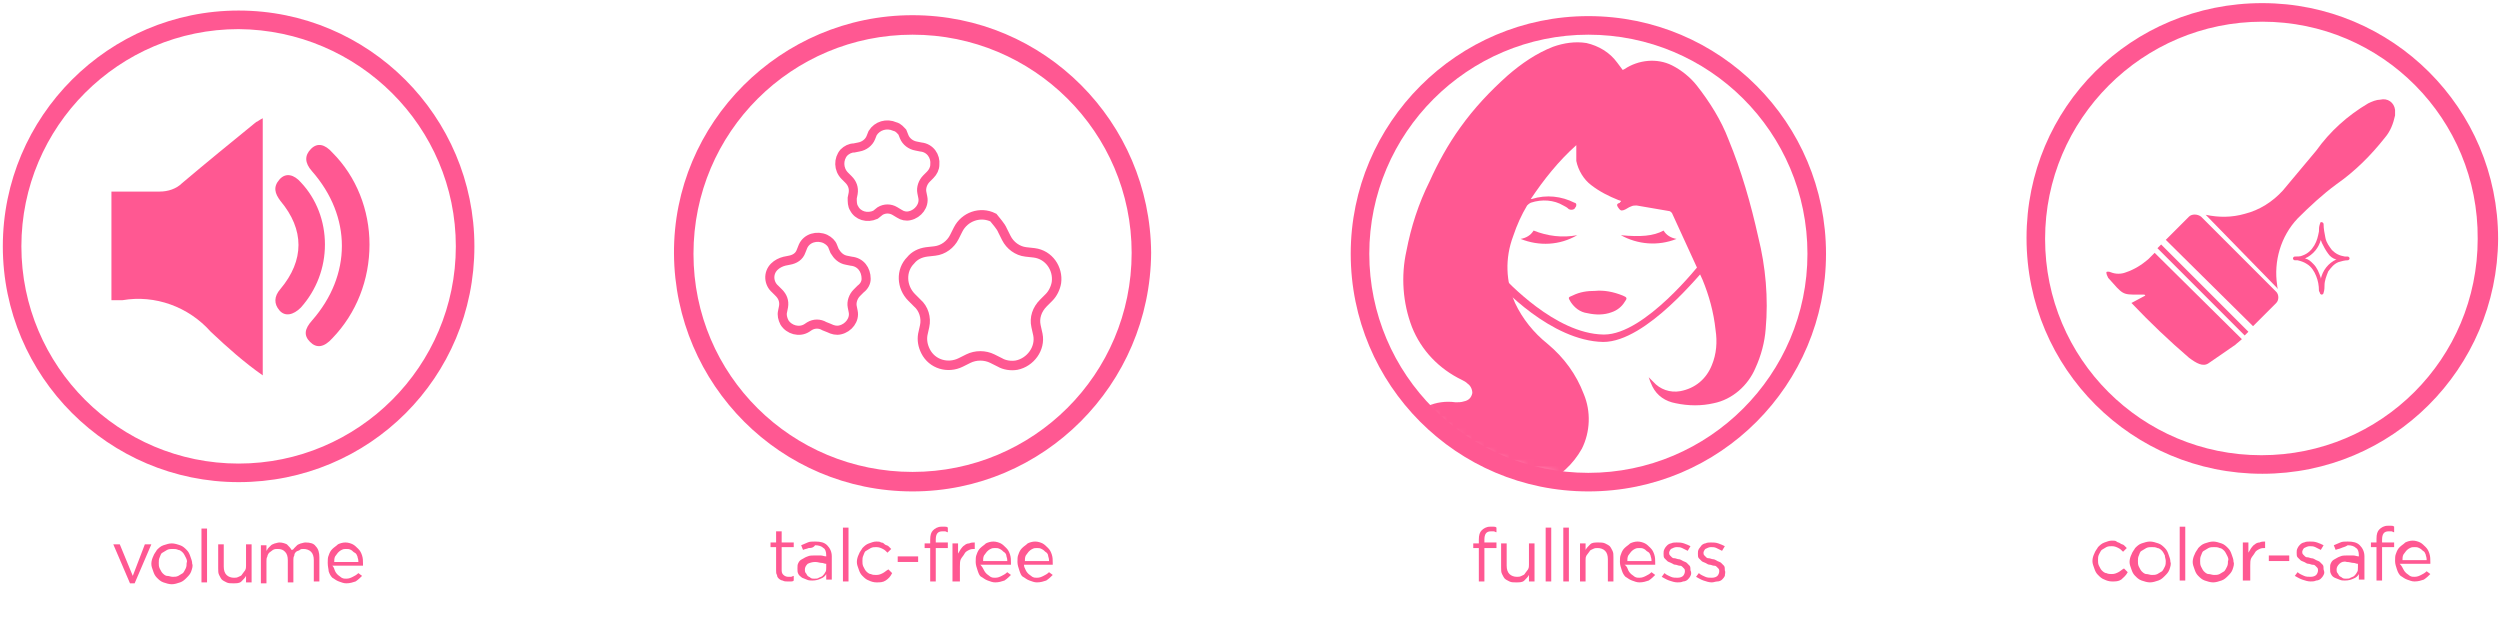 <svg width="400" height="102" viewBox="0 0 400 102" fill="none" xmlns="http://www.w3.org/2000/svg">
<g clip-path="url(#clip0_4_2)">
<path d="M254.139 78.626C233.048 78.626 216.115 61.546 216.115 40.603C216.115 19.66 233.196 2.579 254.139 2.579C275.23 2.579 292.162 19.66 292.162 40.603C292.162 61.546 275.23 78.626 254.139 78.626ZM254.139 5.55C234.83 5.55 219.086 21.294 219.086 40.603C219.086 59.912 234.83 75.656 254.139 75.656C273.448 75.656 289.192 59.912 289.192 40.603C289.192 21.146 273.448 5.55 254.139 5.55Z" fill="#FF5892"/>
<path d="M256.515 54.713C248.198 54.565 240.029 45.801 239.286 44.762L240.177 44.019C241.068 44.91 248.792 53.377 256.515 53.525H256.664C263.199 53.525 271.962 42.237 272.111 42.088L273.002 42.831C272.408 43.276 263.496 54.713 256.515 54.713Z" fill="#FF5892"/>
<mask id="mask0_4_2" style="mask-type:luminance" maskUnits="userSpaceOnUse" x="218" y="5" width="71" height="72">
<path d="M253.396 76.25C272.838 76.25 288.598 60.49 288.598 41.048C288.598 21.607 272.838 5.847 253.396 5.847C233.955 5.847 218.195 21.607 218.195 41.048C218.195 60.49 233.955 76.25 253.396 76.25Z" fill="white"/>
</mask>
<g mask="url(#mask0_4_2)">
<path d="M236.613 100.46C237.801 101.351 239.286 101.649 240.623 101.203C243.296 100.312 245.079 97.935 245.227 95.262C245.376 93.925 244.782 92.588 243.89 91.697C242.702 90.509 241.217 89.618 239.583 89.023C237.949 88.578 236.464 87.687 235.424 86.35C234.088 84.568 233.939 82.043 235.127 80.112C235.87 78.775 237.355 78.181 238.84 78.478C244.485 79.518 250.277 76.844 253.099 71.794C254.436 69.121 254.585 65.853 253.396 63.031C252.208 59.912 250.277 57.238 247.604 55.01C245.376 53.228 243.593 51 242.405 48.475C240.92 45.059 240.771 41.346 242.108 37.781C242.702 35.998 243.445 34.365 244.336 32.879C244.485 32.731 244.633 32.582 244.93 32.434C246.713 31.84 248.643 31.988 250.129 32.879C250.426 33.028 250.723 33.176 251.02 33.474C251.317 33.622 251.911 33.622 252.06 33.176C252.208 33.028 252.208 32.879 252.208 32.731C252.208 32.582 252.06 32.434 251.911 32.434C249.832 31.394 247.455 31.097 245.079 31.84H244.93C247.01 28.721 249.386 25.75 252.208 23.225C252.208 24.116 252.208 24.859 252.208 25.75C252.505 27.235 253.396 28.721 254.585 29.612C255.921 30.651 257.407 31.394 258.892 31.988L259.338 32.137C259.338 32.137 259.338 32.137 259.338 32.285C259.338 32.285 259.189 32.285 259.189 32.434C258.743 32.582 258.595 32.731 258.892 33.176C259.189 33.622 259.338 33.771 259.783 33.622C260.229 33.474 260.526 33.176 260.971 33.028C261.268 32.879 261.565 32.879 261.863 32.879C263.645 33.176 265.279 33.474 267.061 33.771C267.21 33.771 267.358 33.919 267.507 34.068C269.14 37.632 270.774 41.197 272.408 44.762C273.448 47.287 274.19 49.96 274.488 52.782C274.785 54.713 274.636 56.644 273.893 58.426C273.002 60.654 271.22 62.14 268.843 62.585C267.21 62.882 265.576 62.288 264.536 61.1L263.793 60.357C263.942 60.803 264.09 61.248 264.388 61.843C265.13 63.328 266.467 64.219 268.101 64.516C270.18 64.962 272.26 64.962 274.19 64.516C277.161 63.922 279.686 61.694 280.874 58.872C281.765 56.941 282.36 54.713 282.508 52.634C282.954 47.732 282.508 42.682 281.32 37.929C280.132 32.582 278.646 27.384 276.567 22.334C275.379 19.215 273.596 16.393 271.517 13.719C270.477 12.382 268.992 11.194 267.507 10.451C265.13 9.263 262.16 9.56 259.932 11.046L259.635 11.194C259.338 10.748 259.04 10.451 258.743 10.006C257.555 8.372 255.773 7.332 253.842 6.887C252.06 6.59 250.129 6.887 248.495 7.481C245.821 8.521 243.445 10.154 241.217 12.085C238.395 14.61 235.87 17.284 233.642 20.403C231.711 23.076 230.077 26.047 228.74 29.018C226.958 32.582 225.77 36.296 225.027 40.157C224.136 44.168 224.433 48.475 225.918 52.337C227.404 56.05 230.226 59.021 233.939 60.803C234.236 60.951 234.533 61.1 234.83 61.397C235.276 61.694 235.573 62.288 235.573 62.882C235.424 63.625 234.979 64.071 234.236 64.219C233.79 64.368 233.345 64.368 232.899 64.368C229.78 63.922 226.661 65.259 225.027 67.932C223.69 70.012 222.651 72.24 222.205 74.616C221.463 77.587 221.463 80.854 222.057 83.825C222.948 88.429 226.364 91.994 230.968 92.885C232.602 93.331 234.385 93.479 236.167 93.479C237.207 93.479 238.395 93.628 239.435 94.073C240.474 94.371 241.217 95.262 241.514 96.301C242.108 98.084 241.068 99.866 239.286 100.46C238.692 100.609 237.949 100.609 237.355 100.46H236.613Z" fill="#FF5892"/>
<path d="M255.179 46.544C253.99 46.544 252.802 46.693 251.614 47.287C250.871 47.584 250.871 47.584 251.317 48.327C251.911 49.218 252.802 49.96 253.99 50.109C255.327 50.406 256.664 50.406 257.852 49.96C258.743 49.663 259.486 49.069 259.932 48.327C260.377 47.732 260.377 47.584 259.635 47.287C258.149 46.693 256.664 46.396 255.179 46.544Z" fill="#FF5892"/>
<path d="M245.376 36.89C244.93 37.632 244.188 38.078 243.296 38.226C246.267 39.415 249.535 39.266 252.357 37.632C249.98 38.078 247.604 37.781 245.376 36.89Z" fill="#FF5892"/>
<path d="M259.338 37.632C262.011 39.118 265.279 39.415 268.249 38.226C267.358 38.078 266.615 37.632 266.17 36.89C264.536 37.781 262.457 37.929 259.338 37.632Z" fill="#FF5892"/>
</g>
<path d="M38.177 77.141C17.383 77.141 0.451 60.209 0.451 39.415C0.451 18.621 17.383 1.688 38.177 1.688C58.971 1.688 75.904 18.621 75.904 39.415C75.904 60.357 59.12 77.141 38.177 77.141ZM38.177 4.659C19.017 4.659 3.421 20.254 3.421 39.415C3.421 58.575 19.017 74.171 38.177 74.171C57.337 74.171 72.933 58.575 72.933 39.415C72.933 20.254 57.337 4.807 38.177 4.659Z" fill="#FF5892"/>
<path d="M42.039 18.918V60.06C39.068 57.981 36.395 55.604 33.721 53.079C30.157 49.069 24.81 47.138 19.611 48.029C19.017 48.029 18.423 48.029 17.829 48.029V30.651C20.354 30.651 23.027 30.651 25.552 30.651C26.889 30.651 28.226 30.206 29.117 29.315C32.979 26.047 36.989 22.779 40.999 19.512C41.148 19.512 41.445 19.215 42.039 18.918Z" fill="#FF5892"/>
<path d="M59.12 39.118C59.12 44.762 57.041 50.109 53.179 54.119C51.842 55.604 50.654 55.753 49.614 54.713C48.574 53.673 48.723 52.634 49.911 51.297C56.298 44.019 56.298 34.662 49.911 27.384C48.723 26.047 48.723 24.859 49.763 23.819C50.802 22.779 51.99 23.076 53.179 24.413C57.041 28.275 59.12 33.622 59.12 39.118Z" fill="#FF5892"/>
<path d="M51.99 39.118C51.99 42.831 50.654 46.396 48.129 49.218C46.941 50.406 45.604 50.703 44.712 49.663C43.821 48.623 43.821 47.435 44.861 46.247C48.723 41.643 48.723 36.741 44.861 32.137C43.97 30.948 43.673 29.909 44.712 28.721C45.752 27.532 47.089 27.978 48.129 29.166C50.654 31.84 51.99 35.404 51.99 39.118Z" fill="#FF5892"/>
<path d="M146.01 78.626C124.918 78.626 107.986 61.546 107.838 40.603C107.689 19.66 124.918 2.431 146.01 2.431C167.101 2.431 184.033 19.512 184.182 40.454C184.033 61.546 166.952 78.626 146.01 78.626ZM146.01 5.55C126.701 5.55 110.957 21.146 110.957 40.603C110.957 60.06 126.701 75.507 146.01 75.507C165.318 75.507 181.063 59.912 181.063 40.454C181.063 21.146 165.318 5.55 146.01 5.55Z" fill="#FF5892"/>
<path d="M160.417 36.89L161.011 38.078C161.605 39.266 162.793 40.157 164.13 40.306L165.467 40.454C167.843 40.752 169.329 42.979 169.032 45.207C168.883 46.099 168.438 46.99 167.843 47.584L166.952 48.475C165.913 49.515 165.467 50.852 165.764 52.188L166.061 53.525C166.507 55.753 164.873 57.981 162.645 58.426C161.754 58.575 160.714 58.426 159.971 57.981L158.783 57.387C157.595 56.793 156.11 56.793 154.921 57.387L153.733 57.981C151.654 59.021 149.129 58.278 148.089 56.199C147.643 55.307 147.495 54.416 147.643 53.525L147.94 52.188C148.238 50.852 147.792 49.366 146.752 48.475L145.861 47.584C144.227 45.95 144.079 43.276 145.713 41.643C146.307 40.9 147.198 40.454 148.238 40.306L149.574 40.157C150.911 40.009 152.099 39.118 152.693 37.929L153.288 36.741C154.327 34.662 156.852 33.771 158.932 34.81C159.377 35.404 160.12 36.147 160.417 36.89Z" stroke="#FF5892" stroke-width="1.515" stroke-miterlimit="10"/>
<path d="M144.376 21.146L144.673 21.888C144.97 22.631 145.713 23.225 146.604 23.373L147.346 23.522C148.832 23.671 149.723 25.007 149.574 26.344C149.574 26.938 149.277 27.532 148.832 27.978L148.238 28.572C147.643 29.166 147.346 30.057 147.495 30.8L147.643 31.543C147.94 32.879 146.901 34.216 145.564 34.513C144.97 34.662 144.376 34.513 143.93 34.216L143.187 33.771C142.445 33.325 141.554 33.325 140.811 33.771L140.068 34.365C138.732 34.959 137.246 34.513 136.652 33.325C136.355 32.879 136.355 32.285 136.355 31.691L136.504 30.948C136.652 30.057 136.355 29.315 135.761 28.721L135.167 28.127C134.127 27.087 134.127 25.453 135.018 24.413C135.464 23.968 136.058 23.671 136.652 23.671L137.395 23.522C138.286 23.373 139.029 22.779 139.326 22.037L139.623 21.294C140.365 20.106 141.851 19.66 143.187 20.254C143.782 20.403 144.079 20.849 144.376 21.146Z" stroke="#FF5892" stroke-width="1.456" stroke-miterlimit="10"/>
<path d="M133.236 39.415L133.533 40.157C133.979 40.9 134.573 41.494 135.464 41.643L136.207 41.791C137.692 41.94 138.583 43.128 138.583 44.613C138.583 45.207 138.286 45.801 137.692 46.247L137.098 46.841C136.504 47.435 136.207 48.327 136.355 49.069L136.504 49.812C136.801 51.148 135.761 52.485 134.424 52.782C133.83 52.931 133.236 52.782 132.642 52.485L131.899 52.188C131.157 51.743 130.265 51.743 129.523 52.188L129.077 52.485C127.889 53.228 126.255 52.782 125.513 51.594C125.215 51 125.067 50.406 125.215 49.812L125.364 49.069C125.513 48.178 125.215 47.435 124.621 46.841L124.027 46.247C122.988 45.356 122.839 43.722 123.879 42.682C124.324 42.237 124.918 41.94 125.513 41.791L126.255 41.643C127.146 41.494 127.889 41.048 128.186 40.157L128.483 39.415C129.077 38.078 130.711 37.632 132.048 38.227C132.642 38.523 133.088 38.969 133.236 39.415Z" stroke="#FF5892" stroke-width="1.456" stroke-miterlimit="10"/>
<path d="M361.971 75.804C341.177 75.804 324.245 59.021 324.245 38.078C324.245 17.135 341.029 0.5 361.971 0.5C382.765 0.5 399.698 17.284 399.698 38.227C399.549 59.021 382.765 75.804 361.971 75.804ZM361.971 3.471C342.811 3.471 327.215 19.066 327.215 38.227C327.215 57.387 342.662 72.834 361.823 72.834C380.983 72.834 396.43 57.387 396.43 38.227C396.579 19.066 381.132 3.471 361.971 3.471Z" fill="#FF5892"/>
<path d="M358.704 54.268C358.407 54.565 357.961 54.862 357.664 55.159L353.357 58.129C352.465 58.724 351.426 58.129 350.238 57.238C347.118 54.565 343.999 51.594 341.177 48.623L341.029 48.475L343.257 47.287L343.108 47.138C342.811 47.138 342.365 47.138 342.068 47.138C339.543 47.138 339.692 47.138 337.315 44.465C337.167 44.168 337.018 43.871 337.018 43.574C337.018 43.425 337.464 43.425 337.761 43.574C338.504 43.871 339.395 43.871 340.138 43.574C341.474 43.128 342.663 42.385 343.702 41.494C343.999 41.197 344.445 40.752 344.742 40.454L358.704 54.268Z" fill="#FF5892"/>
<path d="M352.911 34.365C354.99 34.81 357.07 34.81 359.149 34.216C361.526 33.622 363.605 32.285 365.239 30.503C367.021 28.424 368.804 26.196 370.586 24.116C372.814 20.997 375.636 18.472 378.904 16.541C379.498 16.244 380.24 15.947 380.835 15.947C382.023 15.65 383.063 16.393 383.211 17.581C383.211 17.878 383.211 18.175 383.211 18.472C382.914 19.809 382.468 20.997 381.577 22.037C379.349 24.859 376.824 27.384 373.854 29.463C371.626 31.097 369.546 33.028 367.615 34.959C364.942 37.781 363.754 41.791 364.348 45.653C364.348 45.801 364.348 45.95 364.496 46.247L352.911 34.365Z" fill="#FF5892"/>
<path d="M346.524 38.375L350.237 34.662C350.683 34.216 351.574 34.216 352.168 34.662L364.199 46.693C364.645 47.138 364.645 48.029 364.199 48.475L360.486 52.188L346.524 38.375Z" fill="#FF5892"/>
<path d="M345.188 39.712L345.782 39.118L359.743 53.079L359.149 53.673L345.188 39.712Z" fill="#FF5892"/>
<path d="M371.032 46.544C371.032 45.653 370.883 44.91 370.586 44.168C370.289 43.425 369.843 42.682 369.101 42.237C368.655 41.94 368.21 41.791 367.615 41.643H367.17C367.021 41.643 366.873 41.494 366.873 41.346C366.873 41.197 367.021 41.048 367.17 41.048C367.615 41.048 368.061 41.048 368.358 40.9C369.249 40.603 369.843 40.009 370.289 39.266C370.735 38.523 370.883 37.781 371.032 37.038C371.032 36.593 371.032 36.296 371.18 35.85C371.329 35.404 371.329 35.553 371.477 35.553C371.626 35.553 371.774 35.702 371.774 35.85C371.774 36.593 371.923 37.335 372.071 38.078C372.22 38.821 372.665 39.415 373.111 40.009C373.705 40.603 374.299 40.9 375.19 41.048H375.636C375.785 41.048 375.933 41.197 375.933 41.346C375.933 41.494 375.785 41.643 375.636 41.643C375.19 41.643 374.596 41.791 374.151 41.94C373.408 42.237 372.963 42.831 372.517 43.425C372.22 44.168 371.923 44.91 371.923 45.653C371.923 45.95 371.923 46.396 371.774 46.841C371.774 46.99 371.626 47.138 371.477 47.138C371.329 47.138 371.18 46.99 371.18 46.841L371.032 46.544ZM368.804 41.346C369.398 41.494 369.695 41.791 370.14 42.237C370.735 42.831 371.032 43.574 371.329 44.465V44.613C371.626 43.276 372.517 42.088 373.854 41.494H373.705C373.26 41.346 372.814 41.048 372.517 40.603C372.071 40.009 371.774 39.415 371.477 38.821C371.477 38.672 371.329 38.523 371.329 38.375C371.032 39.563 370.14 40.752 368.804 41.346Z" fill="#FF5892"/>
<path d="M339.395 92.737C338.949 93.034 338.504 93.034 337.91 93.034C337.464 93.034 337.018 92.885 336.721 92.737C336.276 92.588 335.979 92.291 335.682 91.994C335.385 91.697 335.236 91.4 335.088 90.954C334.939 90.509 334.79 90.212 334.79 89.766C334.79 89.321 334.939 88.875 335.088 88.578C335.236 88.132 335.533 87.835 335.682 87.538C335.979 87.241 336.276 86.944 336.721 86.796C337.167 86.647 337.464 86.499 337.91 86.499C338.207 86.499 338.504 86.499 338.652 86.647C338.801 86.796 339.098 86.796 339.246 86.944C339.395 87.093 339.692 87.093 339.84 87.241C339.989 87.39 340.138 87.538 340.286 87.687L339.692 88.281C339.395 87.984 339.246 87.835 338.949 87.687C338.652 87.538 338.355 87.39 337.91 87.39C337.613 87.39 337.315 87.39 337.018 87.538C336.721 87.687 336.573 87.835 336.276 87.984C336.127 88.132 335.979 88.429 335.83 88.727C335.682 89.023 335.682 89.321 335.682 89.618C335.682 89.915 335.682 90.212 335.83 90.509C335.979 90.806 336.127 91.103 336.276 91.251C336.424 91.4 336.721 91.697 337.018 91.697C337.315 91.846 337.613 91.846 337.91 91.846C338.355 91.846 338.652 91.697 338.949 91.549C339.246 91.4 339.543 91.103 339.84 90.954L340.435 91.549C340.138 92.143 339.692 92.44 339.395 92.737Z" fill="#FF5892"/>
<path d="M347.118 91.103C346.97 91.549 346.673 91.846 346.376 92.143C346.079 92.44 345.782 92.737 345.336 92.885C344.89 93.034 344.445 93.182 343.999 93.182C343.554 93.182 343.108 93.034 342.662 92.885C342.217 92.737 341.92 92.44 341.623 92.143C341.326 91.846 341.177 91.549 341.029 91.103C340.88 90.657 340.732 90.36 340.732 89.915C340.732 89.469 340.88 89.023 341.029 88.727C341.177 88.281 341.474 87.984 341.623 87.687C341.92 87.39 342.217 87.093 342.662 86.944C343.108 86.796 343.554 86.647 343.999 86.647C344.445 86.647 344.89 86.796 345.336 86.944C345.782 87.093 346.079 87.39 346.376 87.687C346.673 87.984 346.821 88.281 346.97 88.727C347.118 89.172 347.267 89.469 347.267 89.915C347.415 90.212 347.267 90.657 347.118 91.103ZM346.376 88.875C346.227 88.578 346.079 88.281 345.93 88.132C345.782 87.984 345.485 87.687 345.188 87.687C344.89 87.538 344.593 87.538 344.296 87.538C343.999 87.538 343.702 87.538 343.405 87.687C343.108 87.835 342.96 87.984 342.662 88.132C342.365 88.281 342.365 88.578 342.217 88.875C342.068 89.172 342.068 89.469 342.068 89.766C342.068 90.063 342.068 90.36 342.217 90.657C342.365 90.954 342.514 91.251 342.662 91.4C342.811 91.549 343.108 91.846 343.405 91.846C343.702 91.846 343.999 91.994 344.296 91.994C344.593 91.994 344.89 91.994 345.188 91.846C345.485 91.697 345.633 91.549 345.93 91.4C346.079 91.251 346.227 90.954 346.376 90.657C346.524 90.36 346.524 90.063 346.524 89.766C346.524 89.469 346.376 89.172 346.376 88.875Z" fill="#FF5892"/>
<path d="M348.752 92.885V84.271H349.643V92.885H348.752Z" fill="#FF5892"/>
<path d="M357.218 91.103C357.07 91.549 356.773 91.846 356.476 92.143C356.179 92.44 355.882 92.737 355.436 92.885C354.99 93.034 354.545 93.182 354.099 93.182C353.654 93.182 353.208 93.034 352.762 92.885C352.317 92.737 352.02 92.44 351.723 92.143C351.426 91.846 351.277 91.549 351.129 91.103C350.98 90.657 350.832 90.36 350.832 89.915C350.832 89.469 350.98 89.023 351.129 88.727C351.277 88.281 351.574 87.984 351.723 87.687C352.02 87.39 352.317 87.093 352.762 86.944C353.208 86.796 353.654 86.647 354.099 86.647C354.545 86.647 354.99 86.796 355.436 86.944C355.882 87.093 356.179 87.39 356.476 87.687C356.773 87.984 356.921 88.281 357.07 88.727C357.218 89.172 357.367 89.469 357.367 89.915C357.515 90.212 357.367 90.657 357.218 91.103ZM356.327 88.875C356.179 88.578 356.03 88.281 355.882 88.132C355.733 87.984 355.436 87.687 355.139 87.687C354.842 87.538 354.545 87.538 354.248 87.538C353.951 87.538 353.654 87.538 353.357 87.687C353.06 87.835 352.911 87.984 352.614 88.132C352.317 88.281 352.317 88.578 352.168 88.875C352.02 89.172 352.02 89.469 352.02 89.766C352.02 90.063 352.02 90.36 352.168 90.657C352.317 90.954 352.465 91.251 352.614 91.4C352.763 91.549 353.06 91.846 353.357 91.846C353.654 91.846 353.951 91.994 354.248 91.994C354.545 91.994 354.842 91.994 355.139 91.846C355.436 91.697 355.585 91.549 355.882 91.4C356.03 91.251 356.179 90.954 356.327 90.657C356.476 90.36 356.476 90.063 356.476 89.766C356.624 89.469 356.476 89.172 356.327 88.875Z" fill="#FF5892"/>
<path d="M359.743 92.885H358.852V86.796H359.743V88.429C359.892 88.132 360.04 87.984 360.189 87.687C360.337 87.538 360.486 87.241 360.783 87.093C360.932 86.944 361.229 86.796 361.526 86.796C361.823 86.647 362.12 86.647 362.417 86.647V87.687C362.12 87.687 361.823 87.687 361.526 87.835C361.229 87.984 360.932 88.132 360.783 88.429C360.635 88.727 360.337 89.023 360.189 89.321C360.04 89.618 360.04 90.063 360.04 90.509V92.885H359.743Z" fill="#FF5892"/>
<path d="M363.011 89.766V88.875H366.279V89.766H363.011Z" fill="#FF5892"/>
<path d="M371.774 91.994C371.626 92.291 371.477 92.44 371.329 92.588C371.18 92.737 370.883 92.885 370.586 92.885C370.289 93.034 369.992 93.034 369.695 93.034C369.249 93.034 368.804 92.885 368.358 92.737C367.913 92.588 367.467 92.291 367.17 92.143L367.615 91.549C367.913 91.846 368.358 91.994 368.655 92.143C368.952 92.291 369.398 92.291 369.695 92.291C370.14 92.291 370.438 92.143 370.586 91.994C370.735 91.846 370.883 91.549 370.883 91.251C370.883 91.103 370.883 90.954 370.735 90.806C370.586 90.657 370.586 90.657 370.438 90.509C370.289 90.36 370.14 90.36 369.992 90.36C369.843 90.36 369.546 90.212 369.398 90.212C369.101 90.212 368.952 90.063 368.655 89.915C368.358 89.766 368.21 89.766 368.061 89.618C367.913 89.469 367.764 89.321 367.615 89.172C367.467 89.023 367.467 88.727 367.467 88.429C367.467 88.132 367.467 87.984 367.615 87.687C367.764 87.39 367.913 87.241 368.061 87.093C368.21 86.944 368.507 86.796 368.655 86.796C368.952 86.647 369.249 86.647 369.546 86.647C369.992 86.647 370.289 86.647 370.735 86.796C371.18 86.944 371.477 87.093 371.774 87.241L371.329 87.984C371.032 87.835 370.735 87.687 370.438 87.538C370.14 87.39 369.843 87.39 369.546 87.39C369.249 87.39 368.952 87.538 368.655 87.687C368.507 87.835 368.358 88.132 368.358 88.281C368.358 88.429 368.358 88.578 368.507 88.727C368.655 88.875 368.655 88.875 368.804 89.023C368.952 89.172 369.101 89.172 369.249 89.172C369.398 89.172 369.695 89.321 369.843 89.321C370.14 89.321 370.289 89.469 370.586 89.618C370.883 89.766 371.032 89.766 371.18 89.915C371.329 90.063 371.477 90.212 371.626 90.36C371.774 90.509 371.774 90.806 371.774 91.103C371.923 91.549 371.923 91.697 371.774 91.994Z" fill="#FF5892"/>
<path d="M374.596 87.687C374.299 87.835 374.002 87.835 373.705 87.984L373.408 87.241C373.705 87.093 374.151 86.944 374.448 86.796C374.745 86.647 375.19 86.647 375.636 86.647C376.527 86.647 377.121 86.796 377.567 87.241C378.012 87.687 378.31 88.281 378.31 89.023V92.737H377.418V91.846C377.27 92.143 376.973 92.44 376.527 92.588C376.23 92.737 375.785 92.885 375.19 92.885C374.893 92.885 374.596 92.885 374.299 92.737C374.002 92.588 373.854 92.588 373.557 92.44C373.26 92.291 373.111 92.143 372.963 91.846C372.814 91.549 372.814 91.4 372.814 90.954C372.814 90.509 372.814 90.36 372.963 90.063C373.111 89.766 373.26 89.618 373.557 89.469C373.854 89.321 374.002 89.172 374.448 89.023C374.745 88.875 375.19 88.875 375.487 88.875C375.933 88.875 376.23 88.875 376.527 88.875C376.824 88.875 377.121 89.023 377.418 89.023V88.875C377.418 88.281 377.27 87.835 376.973 87.687C376.676 87.39 376.23 87.241 375.636 87.241C375.19 87.538 374.893 87.538 374.596 87.687ZM374.299 90.212C374.002 90.509 373.854 90.806 373.854 91.103C373.854 91.251 373.854 91.549 374.002 91.697C374.151 91.846 374.151 91.994 374.299 92.143C374.448 92.291 374.596 92.291 374.745 92.44C374.893 92.588 375.19 92.588 375.339 92.588C375.636 92.588 375.933 92.588 376.082 92.44C376.379 92.291 376.527 92.291 376.676 92.143C376.824 91.994 376.973 91.846 377.121 91.549C377.27 91.4 377.27 91.103 377.27 90.806V90.212C376.973 90.212 376.824 90.063 376.527 90.063C376.23 90.063 375.933 89.915 375.487 89.915C375.042 89.766 374.596 89.915 374.299 90.212Z" fill="#FF5892"/>
<path d="M383.063 86.796V87.538H381.132V92.885H380.24V87.538H379.349V86.796H380.24V86.201C380.24 85.459 380.389 85.013 380.686 84.716C380.983 84.419 381.429 84.122 382.023 84.122C382.171 84.122 382.468 84.122 382.617 84.122C382.765 84.122 382.914 84.122 383.063 84.271V85.162C382.914 85.162 382.765 85.013 382.617 85.013C382.468 85.013 382.32 85.013 382.171 85.013C381.429 85.013 381.132 85.459 381.132 86.35V86.796H383.063Z" fill="#FF5892"/>
<path d="M384.548 91.103C384.696 91.4 384.845 91.549 384.993 91.697C385.142 91.846 385.439 91.994 385.587 92.143C385.885 92.291 386.033 92.291 386.33 92.291C386.776 92.291 387.073 92.143 387.37 91.994C387.667 91.846 387.964 91.697 388.261 91.4L388.855 91.846C388.558 92.143 388.261 92.44 387.815 92.737C387.37 92.885 386.924 93.034 386.33 93.034C385.885 93.034 385.588 92.885 385.142 92.737C384.696 92.588 384.399 92.291 384.102 92.143C383.805 91.846 383.657 91.549 383.508 91.103C383.36 90.657 383.211 90.212 383.211 89.766C383.211 89.321 383.211 88.875 383.36 88.578C383.508 88.132 383.657 87.835 383.954 87.538C384.251 87.241 384.548 87.093 384.845 86.796C385.142 86.647 385.588 86.499 386.033 86.499C386.479 86.499 386.924 86.647 387.221 86.796C387.518 86.944 387.815 87.241 388.113 87.538C388.41 87.835 388.558 88.132 388.707 88.578C388.855 89.023 388.855 89.469 388.855 89.915V90.063V90.212H383.954C384.251 90.509 384.399 90.806 384.548 91.103ZM388.261 89.469C388.261 89.172 388.113 88.875 388.113 88.727C387.964 88.429 387.964 88.281 387.667 88.132C387.518 87.984 387.37 87.835 387.073 87.687C386.776 87.538 386.627 87.538 386.33 87.538C386.033 87.538 385.885 87.538 385.587 87.687C385.29 87.835 385.142 87.984 384.993 88.132C384.845 88.281 384.696 88.578 384.548 88.727C384.399 89.023 384.399 89.321 384.399 89.618H388.261V89.469Z" fill="#FF5892"/>
<path d="M239.435 86.944V87.687H237.504V93.034H236.613V87.687H235.721V86.944H236.613V86.35C236.613 85.607 236.761 85.162 237.058 84.865C237.355 84.568 237.801 84.271 238.395 84.271C238.543 84.271 238.84 84.271 238.989 84.271C239.138 84.271 239.286 84.271 239.435 84.419V85.162C239.286 85.162 239.138 85.013 238.989 85.013C238.84 85.013 238.692 85.013 238.543 85.013C237.801 85.013 237.504 85.459 237.504 86.35V86.796H239.435V86.944Z" fill="#FF5892"/>
<path d="M244.633 86.944H245.524V93.034H244.633V91.994C244.485 92.291 244.187 92.588 243.89 92.885C243.593 93.182 243.148 93.182 242.554 93.182C242.108 93.182 241.811 93.182 241.514 93.034C241.217 92.885 240.92 92.737 240.771 92.588C240.623 92.44 240.474 92.143 240.326 91.846C240.177 91.549 240.177 91.251 240.177 90.806V86.944H241.068V90.509C241.068 91.103 241.217 91.549 241.514 91.846C241.811 92.143 242.257 92.291 242.702 92.291C242.999 92.291 243.148 92.291 243.445 92.143C243.742 91.994 243.89 91.994 244.039 91.697C244.188 91.549 244.336 91.251 244.485 91.103C244.633 90.806 244.633 90.657 244.633 90.36V86.944Z" fill="#FF5892"/>
<path d="M247.307 93.034V84.419H248.198V93.034H247.307Z" fill="#FF5892"/>
<path d="M250.129 93.034V84.419H251.02V93.034H250.129Z" fill="#FF5892"/>
<path d="M253.693 93.034H252.802V86.944H253.693V87.984C253.842 87.687 254.139 87.39 254.436 87.093C254.733 86.796 255.179 86.796 255.773 86.796C256.07 86.796 256.515 86.796 256.813 86.944C257.11 87.093 257.407 87.241 257.555 87.39C257.704 87.538 257.852 87.835 258.001 88.132C258.149 88.429 258.149 88.727 258.149 89.172V93.034H257.258V89.469C257.258 88.875 257.11 88.429 256.813 88.132C256.515 87.835 256.07 87.687 255.624 87.687C255.327 87.687 255.179 87.687 254.882 87.835C254.585 87.984 254.436 87.984 254.287 88.281C254.139 88.429 253.99 88.727 253.842 88.875C253.693 89.172 253.693 89.321 253.693 89.618V93.034Z" fill="#FF5892"/>
<path d="M260.526 91.251C260.674 91.549 260.823 91.697 260.971 91.846C261.12 91.994 261.417 92.143 261.565 92.291C261.863 92.44 262.011 92.44 262.308 92.44C262.754 92.44 263.051 92.291 263.348 92.143C263.645 91.994 263.942 91.846 264.239 91.549L264.833 91.994C264.536 92.291 264.239 92.588 263.793 92.885C263.348 93.034 262.902 93.182 262.308 93.182C261.863 93.182 261.565 93.034 261.12 92.885C260.674 92.737 260.377 92.44 260.08 92.291C259.783 91.994 259.635 91.697 259.486 91.251C259.337 90.806 259.189 90.36 259.189 89.915C259.189 89.469 259.189 89.023 259.338 88.727C259.486 88.281 259.635 87.984 259.932 87.687C260.229 87.39 260.526 87.241 260.823 86.944C261.12 86.796 261.565 86.647 262.011 86.647C262.457 86.647 262.902 86.796 263.199 86.944C263.496 87.093 263.793 87.39 264.09 87.687C264.387 87.984 264.536 88.281 264.685 88.727C264.833 89.172 264.833 89.618 264.833 90.063V90.212V90.36H259.932C260.377 90.657 260.377 90.954 260.526 91.251ZM264.239 89.618C264.239 89.321 264.09 89.023 264.09 88.875C263.942 88.578 263.942 88.429 263.645 88.281C263.348 88.132 263.348 87.984 263.051 87.835C262.754 87.687 262.605 87.687 262.308 87.687C262.011 87.687 261.863 87.687 261.565 87.835C261.268 87.984 261.12 88.132 260.971 88.281C260.823 88.429 260.674 88.727 260.526 88.875C260.377 89.172 260.377 89.469 260.377 89.766H264.239V89.618Z" fill="#FF5892"/>
<path d="M270.477 92.143C270.329 92.44 270.18 92.588 270.032 92.737C269.883 92.885 269.586 93.034 269.289 93.034C268.992 93.182 268.695 93.182 268.398 93.182C267.952 93.182 267.507 93.034 267.061 92.885C266.615 92.737 266.17 92.44 265.873 92.291L266.318 91.697C266.615 91.994 267.061 92.143 267.358 92.291C267.655 92.44 268.101 92.44 268.398 92.44C268.843 92.44 269.14 92.291 269.289 92.143C269.438 91.994 269.586 91.697 269.586 91.4C269.586 91.251 269.586 91.103 269.438 90.954C269.289 90.806 269.289 90.806 269.14 90.657C268.992 90.509 268.843 90.509 268.695 90.509C268.546 90.509 268.249 90.36 268.101 90.36C267.804 90.36 267.655 90.212 267.358 90.063C267.061 89.915 266.913 89.915 266.764 89.766C266.615 89.618 266.467 89.469 266.318 89.321C266.17 89.172 266.17 88.875 266.17 88.578C266.17 88.281 266.17 88.132 266.318 87.835C266.467 87.538 266.615 87.39 266.764 87.241C266.913 87.093 267.21 86.944 267.358 86.944C267.655 86.796 267.952 86.796 268.249 86.796C268.695 86.796 268.992 86.796 269.438 86.944C269.883 87.093 270.18 87.241 270.477 87.39L270.032 88.132C269.735 87.984 269.438 87.835 269.14 87.687C268.843 87.538 268.546 87.538 268.249 87.538C267.952 87.538 267.655 87.687 267.358 87.835C267.21 87.984 267.061 88.281 267.061 88.429C267.061 88.578 267.061 88.727 267.21 88.875C267.358 89.023 267.358 89.023 267.507 89.172C267.655 89.321 267.804 89.321 267.952 89.321C268.101 89.321 268.398 89.469 268.546 89.469C268.843 89.469 268.992 89.618 269.289 89.766C269.586 89.915 269.735 89.915 269.883 90.063C270.032 90.212 270.18 90.36 270.329 90.509C270.477 90.657 270.477 90.954 270.477 91.251C270.626 91.549 270.626 91.846 270.477 92.143Z" fill="#FF5892"/>
<path d="M275.973 92.143C275.824 92.44 275.676 92.588 275.527 92.737C275.379 92.885 275.082 93.034 274.785 93.034C274.487 93.034 274.19 93.182 273.893 93.182C273.448 93.182 273.002 93.034 272.557 92.885C272.111 92.737 271.665 92.44 271.368 92.291L271.814 91.697C272.111 91.994 272.557 92.143 272.854 92.291C273.151 92.44 273.596 92.44 273.893 92.44C274.339 92.44 274.636 92.291 274.785 92.143C274.933 91.994 275.082 91.697 275.082 91.4C275.082 91.251 275.082 91.103 274.933 90.954C274.785 90.806 274.785 90.806 274.636 90.657C274.488 90.509 274.339 90.509 274.19 90.509C274.042 90.509 273.745 90.36 273.596 90.36C273.299 90.36 273.151 90.212 272.854 90.063C272.557 89.915 272.408 89.915 272.26 89.766C272.111 89.618 271.962 89.469 271.814 89.321C271.665 89.172 271.665 88.875 271.665 88.578C271.665 88.281 271.665 88.132 271.814 87.835C271.962 87.687 272.111 87.39 272.26 87.241C272.408 87.093 272.705 86.944 272.854 86.944C273.151 86.796 273.448 86.796 273.745 86.796C274.19 86.796 274.488 86.796 274.933 86.944C275.379 87.093 275.676 87.241 275.973 87.39L275.527 88.132C275.23 87.984 274.933 87.835 274.636 87.687C274.339 87.538 274.042 87.538 273.745 87.538C273.448 87.538 273.151 87.687 272.854 87.835C272.705 87.984 272.557 88.281 272.557 88.429C272.557 88.578 272.557 88.727 272.705 88.875C272.854 89.023 272.854 89.023 273.002 89.172C273.151 89.321 273.299 89.321 273.448 89.321C273.596 89.321 273.893 89.469 274.042 89.469C274.339 89.469 274.487 89.618 274.785 89.766C275.082 89.915 275.23 89.915 275.379 90.063C275.527 90.212 275.676 90.36 275.824 90.509C275.973 90.657 275.973 90.954 275.973 91.251C276.121 91.549 275.973 91.846 275.973 92.143Z" fill="#FF5892"/>
<path d="M125.067 91.251C125.067 91.697 125.215 91.846 125.364 91.994C125.512 92.143 125.81 92.291 126.107 92.291C126.255 92.291 126.404 92.291 126.552 92.291C126.701 92.291 126.849 92.143 126.998 92.143V92.885C126.849 93.034 126.701 93.034 126.552 93.034C126.404 93.034 126.107 93.034 125.958 93.034C125.661 93.034 125.512 93.034 125.215 92.885C125.067 92.885 124.77 92.737 124.621 92.588C124.473 92.44 124.324 92.291 124.324 91.994C124.176 91.846 124.176 91.549 124.176 91.251V87.538H123.285V86.796H124.176V85.013H125.067V86.796H126.998V87.538H125.067V91.251Z" fill="#FF5892"/>
<path d="M129.374 87.687C129.077 87.835 128.78 87.835 128.483 87.984L128.186 87.241C128.483 87.093 128.929 86.944 129.226 86.796C129.523 86.647 129.968 86.647 130.414 86.647C131.305 86.647 131.899 86.796 132.345 87.241C132.79 87.687 133.087 88.281 133.087 89.023V92.737H132.196V91.846C132.048 92.143 131.751 92.44 131.305 92.588C131.008 92.737 130.562 92.885 129.968 92.885C129.671 92.885 129.374 92.885 129.077 92.737C128.78 92.588 128.632 92.588 128.335 92.44C128.186 92.291 127.889 92.143 127.74 91.846C127.592 91.549 127.592 91.4 127.592 90.954C127.592 90.509 127.592 90.36 127.74 90.063C127.889 89.766 128.037 89.618 128.335 89.469C128.632 89.321 128.78 89.172 129.226 89.023C129.523 88.875 129.968 88.875 130.265 88.875C130.711 88.875 131.008 88.875 131.305 88.875C131.602 88.875 131.899 89.023 132.196 89.023V88.875C132.196 88.281 132.048 87.835 131.751 87.687C131.454 87.39 131.008 87.241 130.414 87.241C130.117 87.687 129.671 87.687 129.374 87.687ZM129.226 90.212C128.929 90.509 128.78 90.806 128.78 91.103C128.78 91.251 128.78 91.549 128.929 91.697C129.077 91.846 129.077 91.994 129.226 92.143C129.374 92.291 129.523 92.291 129.671 92.44C129.82 92.588 130.117 92.588 130.265 92.588C130.562 92.588 130.86 92.588 131.008 92.44C131.305 92.291 131.454 92.291 131.602 92.143C131.751 91.994 131.899 91.846 132.048 91.549C132.196 91.4 132.196 91.103 132.196 90.806V90.212C131.899 90.212 131.751 90.063 131.454 90.063C131.157 90.063 130.86 89.915 130.414 89.915C129.968 89.915 129.523 90.063 129.226 90.212Z" fill="#FF5892"/>
<path d="M134.87 93.034V84.419H135.761V93.034H134.87Z" fill="#FF5892"/>
<path d="M141.702 92.885C141.257 93.182 140.811 93.182 140.217 93.182C139.771 93.182 139.326 93.034 139.029 92.885C138.583 92.737 138.286 92.44 137.989 92.143C137.692 91.846 137.543 91.549 137.395 91.103C137.246 90.657 137.098 90.36 137.098 89.915C137.098 89.469 137.246 89.023 137.395 88.727C137.543 88.281 137.84 87.984 137.989 87.687C138.286 87.39 138.583 87.093 139.029 86.944C139.474 86.796 139.771 86.647 140.217 86.647C140.514 86.647 140.811 86.647 140.96 86.796C141.257 86.796 141.405 86.944 141.554 87.093C141.702 87.241 141.999 87.241 142.148 87.39C142.296 87.538 142.445 87.687 142.593 87.835L141.999 88.429C141.702 88.132 141.554 87.984 141.257 87.835C140.96 87.687 140.662 87.538 140.217 87.538C139.92 87.538 139.623 87.538 139.326 87.687C139.029 87.835 138.88 87.984 138.583 88.132C138.286 88.281 138.286 88.578 138.137 88.875C137.989 89.172 137.989 89.469 137.989 89.766C137.989 90.063 137.989 90.36 138.137 90.657C138.286 90.954 138.435 91.251 138.583 91.4C138.732 91.549 139.029 91.846 139.326 91.846C139.623 91.994 139.92 91.994 140.217 91.994C140.662 91.994 140.96 91.846 141.257 91.697C141.554 91.549 141.851 91.251 142.148 91.103L142.742 91.697C142.445 92.291 142.148 92.588 141.702 92.885Z" fill="#FF5892"/>
<path d="M143.633 89.915V89.023H146.901V89.915H143.633Z" fill="#FF5892"/>
<path d="M151.654 86.944V87.687H149.723V93.034H148.832V87.687H147.94V86.944H148.832V86.35C148.832 85.607 148.98 85.162 149.277 84.865C149.574 84.568 150.02 84.271 150.614 84.271C150.762 84.271 151.06 84.271 151.208 84.271C151.357 84.271 151.505 84.271 151.654 84.419V85.162C151.505 85.162 151.357 85.013 151.208 85.013C151.06 85.013 150.911 85.013 150.762 85.013C150.02 85.013 149.723 85.459 149.723 86.35V86.796H151.654V86.944Z" fill="#FF5892"/>
<path d="M153.288 93.034H152.396V86.944H153.288V88.578C153.436 88.281 153.585 88.132 153.733 87.835C153.882 87.687 154.03 87.39 154.327 87.241C154.476 87.093 154.773 86.944 155.07 86.944C155.367 86.796 155.664 86.796 155.961 86.796V87.835C155.664 87.835 155.367 87.835 155.07 87.984C154.773 88.132 154.476 88.281 154.327 88.578C154.179 88.875 153.882 89.172 153.733 89.469C153.585 89.766 153.585 90.212 153.585 90.657V93.034H153.288Z" fill="#FF5892"/>
<path d="M157.446 91.251C157.595 91.549 157.743 91.697 157.892 91.846C158.04 91.994 158.338 92.143 158.486 92.291C158.783 92.44 158.932 92.44 159.229 92.44C159.674 92.44 159.971 92.291 160.268 92.143C160.565 91.994 160.863 91.846 161.16 91.549L161.754 91.994C161.457 92.291 161.16 92.588 160.714 92.885C160.268 93.034 159.823 93.182 159.229 93.182C158.783 93.182 158.486 93.034 158.04 92.885C157.595 92.737 157.298 92.44 157.001 92.291C156.704 92.143 156.555 91.697 156.407 91.251C156.258 90.806 156.11 90.36 156.11 89.915C156.11 89.469 156.11 89.023 156.258 88.727C156.407 88.281 156.555 87.984 156.852 87.687C157.149 87.39 157.446 87.241 157.743 86.944C158.04 86.796 158.486 86.647 158.932 86.647C159.377 86.647 159.823 86.796 160.12 86.944C160.417 87.093 160.714 87.39 161.011 87.687C161.308 87.984 161.457 88.281 161.605 88.727C161.754 89.172 161.754 89.618 161.754 90.063V90.212V90.36H156.852C157.149 90.657 157.298 90.954 157.446 91.251ZM161.16 89.618C161.16 89.321 161.011 89.023 161.011 88.875C161.011 88.727 160.863 88.429 160.565 88.281C160.417 88.132 160.268 87.984 159.971 87.835C159.674 87.687 159.526 87.687 159.229 87.687C158.932 87.687 158.783 87.687 158.486 87.835C158.189 87.984 158.04 88.132 157.892 88.281C157.743 88.429 157.595 88.727 157.446 88.875C157.298 89.172 157.298 89.469 157.298 89.766H161.16V89.618Z" fill="#FF5892"/>
<path d="M164.13 91.251C164.279 91.549 164.427 91.697 164.576 91.846C164.724 91.994 165.021 92.143 165.17 92.291C165.467 92.44 165.615 92.44 165.913 92.44C166.358 92.44 166.655 92.291 166.952 92.143C167.249 91.994 167.546 91.846 167.843 91.549L168.438 91.994C168.14 92.291 167.843 92.588 167.398 92.885C166.952 93.034 166.507 93.182 165.913 93.182C165.467 93.182 165.17 93.034 164.724 92.885C164.279 92.737 163.982 92.44 163.685 92.291C163.388 92.143 163.239 91.697 163.09 91.251C162.942 90.806 162.793 90.36 162.793 89.915C162.793 89.469 162.793 89.023 162.942 88.727C163.09 88.281 163.239 87.984 163.536 87.687C163.833 87.39 164.13 87.241 164.427 86.944C164.724 86.796 165.17 86.647 165.615 86.647C166.061 86.647 166.507 86.796 166.804 86.944C167.101 87.093 167.398 87.39 167.695 87.687C167.992 87.984 168.14 88.281 168.289 88.727C168.438 89.172 168.438 89.618 168.438 90.063V90.212V90.36H163.833C163.833 90.657 163.982 90.954 164.13 91.251ZM167.843 89.618C167.843 89.321 167.695 89.023 167.695 88.875C167.695 88.727 167.546 88.429 167.249 88.281C167.101 88.132 166.952 87.984 166.655 87.835C166.358 87.687 166.21 87.687 165.913 87.687C165.615 87.687 165.467 87.687 165.17 87.835C164.873 87.984 164.724 88.132 164.576 88.281C164.427 88.429 164.279 88.727 164.13 88.875C163.982 89.172 163.982 89.469 163.982 89.766H167.843V89.618Z" fill="#FF5892"/>
<path d="M23.176 87.093H24.215L21.542 93.331H20.799L18.126 87.093H19.165L21.245 92.143L23.176 87.093Z" fill="#FF5892"/>
<path d="M30.602 91.4C30.454 91.846 30.157 92.143 29.86 92.44C29.562 92.737 29.265 93.034 28.82 93.182C28.374 93.331 27.929 93.479 27.483 93.479C27.038 93.479 26.592 93.331 26.146 93.182C25.701 93.034 25.404 92.737 25.107 92.44C24.81 92.143 24.661 91.846 24.512 91.4C24.364 90.954 24.215 90.657 24.215 90.212C24.215 89.766 24.364 89.321 24.512 89.023C24.661 88.578 24.958 88.281 25.107 87.984C25.404 87.687 25.701 87.39 26.146 87.241C26.592 87.093 27.038 86.944 27.483 86.944C27.929 86.944 28.374 87.093 28.82 87.241C29.265 87.39 29.562 87.687 29.86 87.984C30.157 88.281 30.305 88.578 30.454 89.023C30.602 89.469 30.751 89.766 30.751 90.212C30.899 90.509 30.751 90.954 30.602 91.4ZM29.711 89.172C29.562 88.875 29.414 88.578 29.265 88.429C29.117 88.281 28.82 87.984 28.523 87.984C28.226 87.835 27.929 87.835 27.632 87.835C27.335 87.835 27.038 87.835 26.74 87.984C26.443 88.132 26.295 88.281 25.998 88.429C25.701 88.578 25.701 88.875 25.552 89.172C25.404 89.469 25.404 89.766 25.404 90.063C25.404 90.36 25.404 90.657 25.552 90.954C25.701 91.251 25.849 91.549 25.998 91.697C26.146 91.846 26.443 92.143 26.74 92.143C27.038 92.143 27.335 92.291 27.632 92.291C27.929 92.291 28.226 92.291 28.523 92.143C28.82 91.994 28.968 91.846 29.265 91.697C29.414 91.549 29.562 91.251 29.711 90.954C29.86 90.657 29.86 90.36 29.86 90.063C30.008 89.766 29.86 89.469 29.711 89.172Z" fill="#FF5892"/>
<path d="M32.236 93.182V84.568H33.127V93.182H32.236Z" fill="#FF5892"/>
<path d="M39.365 87.093H40.257V93.182H39.365V92.143C39.217 92.44 38.92 92.737 38.623 93.034C38.326 93.331 37.88 93.331 37.286 93.331C36.84 93.331 36.543 93.331 36.246 93.182C35.949 93.034 35.652 92.885 35.504 92.737C35.355 92.588 35.207 92.291 35.058 91.994C34.91 91.697 34.91 91.4 34.91 90.954V87.093H35.801V90.657C35.801 91.251 35.949 91.697 36.246 91.994C36.543 92.291 36.989 92.44 37.435 92.44C37.732 92.44 37.88 92.44 38.177 92.291C38.474 92.143 38.623 92.143 38.771 91.846C38.92 91.697 39.068 91.4 39.217 91.251C39.365 90.954 39.365 90.806 39.365 90.509V87.093Z" fill="#FF5892"/>
<path d="M47.089 87.687C47.237 87.538 47.386 87.39 47.535 87.241C47.683 87.093 47.832 87.093 48.129 86.944C48.277 86.944 48.574 86.796 48.871 86.796C49.614 86.796 50.208 86.944 50.505 87.39C50.951 87.835 51.099 88.429 51.099 89.172V93.034H50.208V89.618C50.208 89.023 50.06 88.578 49.763 88.281C49.465 87.984 49.02 87.835 48.574 87.835C48.277 87.835 48.129 87.835 47.98 87.984C47.832 88.132 47.535 88.132 47.386 88.281C47.237 88.429 47.089 88.578 47.089 88.875C46.94 89.172 46.94 89.321 46.94 89.618V93.182H46.049V89.618C46.049 89.023 45.901 88.578 45.604 88.281C45.307 87.984 45.01 87.835 44.415 87.835C44.118 87.835 43.97 87.835 43.673 87.984C43.524 88.132 43.227 88.281 43.079 88.429C42.93 88.578 42.782 88.875 42.782 89.023C42.633 89.321 42.633 89.469 42.633 89.766V93.331H41.742V87.241H42.633V88.132C42.782 87.984 42.782 87.835 42.93 87.687C43.079 87.538 43.227 87.39 43.376 87.241C43.524 87.093 43.673 87.093 43.97 86.944C44.118 86.944 44.415 86.796 44.712 86.796C45.158 86.796 45.604 86.944 45.901 87.093C46.198 87.39 46.495 87.687 46.643 87.984C46.94 87.984 46.94 87.835 47.089 87.687Z" fill="#FF5892"/>
<path d="M53.624 91.4C53.773 91.697 53.921 91.846 54.07 91.994C54.218 92.143 54.515 92.291 54.664 92.44C54.961 92.588 55.11 92.588 55.407 92.588C55.852 92.588 56.149 92.44 56.446 92.291C56.743 92.143 57.04 91.994 57.337 91.697L57.932 92.143C57.635 92.44 57.337 92.737 56.892 93.034C56.446 93.182 56.001 93.331 55.407 93.331C54.961 93.331 54.664 93.182 54.218 93.034C53.773 92.885 53.476 92.588 53.179 92.44C52.882 92.143 52.733 91.846 52.585 91.4C52.585 91.103 52.436 90.657 52.436 90.063C52.436 89.618 52.436 89.172 52.585 88.875C52.733 88.429 52.882 88.132 53.179 87.835C53.476 87.538 53.773 87.39 54.07 87.093C54.367 86.944 54.812 86.796 55.258 86.796C55.704 86.796 56.149 86.944 56.446 87.093C56.743 87.241 57.04 87.538 57.337 87.835C57.635 88.132 57.783 88.429 57.932 88.875C58.08 89.321 58.08 89.766 58.08 90.212V90.36V90.509H53.179C53.476 90.806 53.476 91.103 53.624 91.4ZM57.337 89.766C57.337 89.469 57.189 89.172 57.189 89.023C57.04 88.726 57.04 88.578 56.743 88.429C56.446 88.281 56.446 88.132 56.149 87.984C55.852 87.835 55.704 87.835 55.407 87.835C55.11 87.835 54.961 87.835 54.664 87.984C54.367 88.132 54.218 88.281 54.07 88.429C53.921 88.578 53.773 88.875 53.624 89.023C53.476 89.321 53.476 89.618 53.476 89.915H57.337V89.766Z" fill="#FF5892"/>
</g>
<defs>
<clipPath id="clip0_4_2">
<rect width="400" height="101" fill="white" transform="translate(0 0.5)"/>
</clipPath>
</defs>
</svg>
